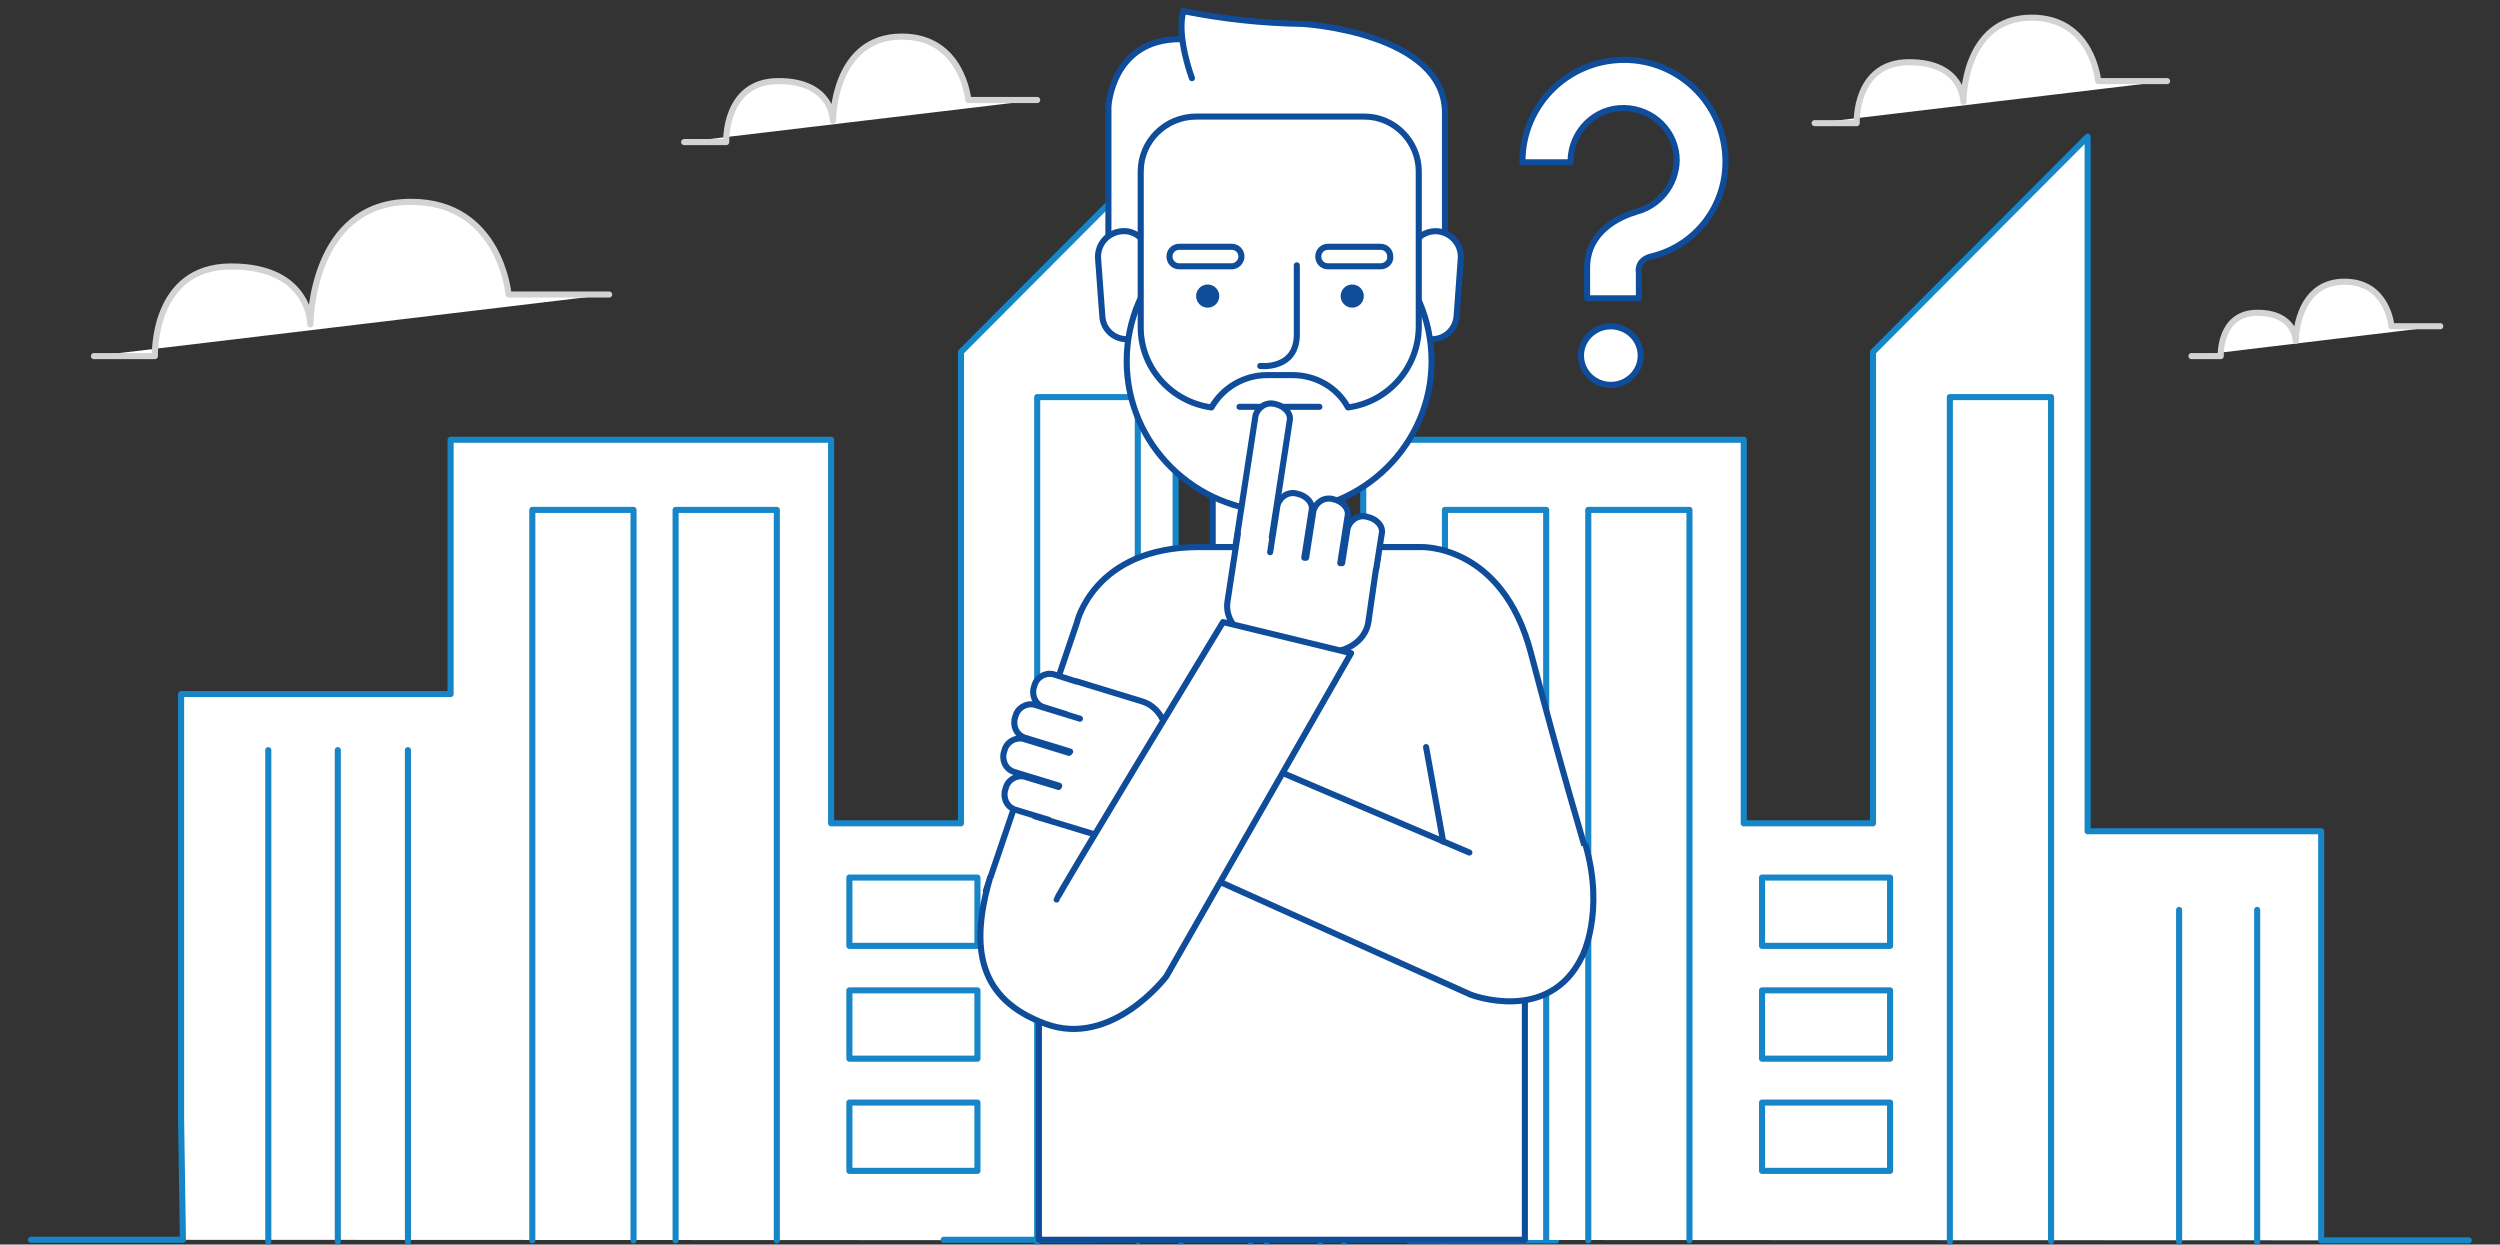 <?xml version="1.0" encoding="utf-8"?>
<!-- Generator: Adobe Illustrator 25.3.1, SVG Export Plug-In . SVG Version: 6.00 Build 0)  -->
<svg version="1.1" id="Camada_1" xmlns="http://www.w3.org/2000/svg" xmlns:xlink="http://www.w3.org/1999/xlink" x="0px" y="0px"
	 width="410px" height="204.1px" viewBox="0 0 410 204.1" style="enable-background:new 0 0 410 204.1;" xml:space="preserve">
<rect x="0" y="0" width="410" height="204.1" fill="#333333" stroke="none"/>
<style type="text/css">
	.st0{fill:#FFFFFF;stroke:#1786C8;stroke-linecap:round;stroke-linejoin:round;stroke-miterlimit:10;}
	.st1{fill:#FFFFFF;stroke:#1786C8;stroke-miterlimit:10;}
	.st2{fill:#1786C8;}
	.st3{fill:none;stroke:#1786C8;stroke-linecap:round;stroke-miterlimit:10;}
	.st4{fill:none;stroke:#1786C8;stroke-linecap:round;stroke-linejoin:round;stroke-miterlimit:10;}
	.st5{fill:#FFFFFF;stroke:#0F4C9A;stroke-linecap:round;stroke-linejoin:round;stroke-miterlimit:10;}
	.st6{fill:none;stroke:#0F4C9A;stroke-linecap:round;stroke-linejoin:round;stroke-miterlimit:10;}
	.st7{fill:#FFFFFF;stroke:#D1D3D4;stroke-linecap:round;stroke-linejoin:round;stroke-miterlimit:10;}
	.st8{fill:#FFFFFF;stroke:#0F4C9A;stroke-miterlimit:10;}
	.st9{fill:#0F4C9A;}
	.st10{fill:none;stroke:#0F4C9A;stroke-linecap:round;stroke-miterlimit:10;}
	.st11{fill:none;stroke:#D1D3D4;stroke-linecap:round;stroke-linejoin:round;stroke-miterlimit:10;}
	.st12{fill:#BCBEC0;}
</style>
<g id="empresas" transform="translate(-25.8 -12.1)">
	<g id="Grupo_65" transform="translate(26.3 33.122)">
		<g id="Grupo_64">
			<path id="Caminho_169" class="st0" d="M4.6,182.3h24.9l-0.3-19.5v-70h44.2V51.1h62.4V114h21.3V36.7l35.2-35.3v113.9h38.2v67.1
				h24.2"/>
			<line id="Linha_37" class="st4" x1="43.5" y1="102" x2="43.5" y2="182.6"/>
			<line id="Linha_38" class="st4" x1="54.9" y1="102" x2="54.9" y2="182.6"/>
			<line id="Linha_39" class="st4" x1="66.4" y1="102" x2="66.4" y2="182.6"/>
			<line id="Linha_40" class="st4" x1="207.2" y1="128.2" x2="207.2" y2="182.6"/>
			<line id="Linha_41" class="st4" x1="219.9" y1="128.2" x2="219.9" y2="182.6"/>
			<path id="Caminho_170" class="st4" d="M86.8,182.4V62.6h16.6v119.8"/>
			<path id="Caminho_171" class="st4" d="M110.3,182.4V62.6h16.6v119.8"/>
			<path id="Caminho_172" class="st4" d="M169.6,182.6V44.1h16.5v138.4"/>
			<rect id="Retângulo_57" x="138.8" y="122.9" class="st4" width="21" height="11.2"/>
			<rect id="Retângulo_58" x="138.8" y="141.4" class="st4" width="21" height="11.2"/>
		</g>
		<rect id="Retângulo_59" x="138.8" y="159.8" class="st4" width="21" height="11.2"/>
	</g>
	<g id="Grupo_67" transform="translate(168.974 33.122)">
		<g id="Grupo_66">
			<path id="Caminho_173" class="st0" d="M11.6,182.3h24.8l-0.2-19.5v-70h44.2V51.1h62.4V114h21.2V36.7l35.2-35.3v113.9h38.3v67.1
				h24.2"/>
			<line id="Linha_42" class="st4" x1="50.5" y1="102" x2="50.5" y2="182.6"/>
			<line id="Linha_43" class="st4" x1="61.9" y1="102" x2="61.9" y2="182.6"/>
			<line id="Linha_44" class="st4" x1="73.4" y1="102" x2="73.4" y2="182.6"/>
			<line id="Linha_45" class="st4" x1="214.2" y1="128.2" x2="214.2" y2="182.6"/>
			<line id="Linha_46" class="st4" x1="227" y1="128.2" x2="227" y2="182.6"/>
			<path id="Caminho_174" class="st4" d="M93.8,182.4V62.6h16.6v119.8"/>
			<path id="Caminho_175" class="st4" d="M117.3,182.4V62.6h16.6v119.8"/>
			<path id="Caminho_176" class="st4" d="M176.6,182.6V44.1h16.6v138.4"/>
			<rect id="Retângulo_60" x="145.8" y="122.9" class="st4" width="21" height="11.2"/>
			<rect id="Retângulo_61" x="145.8" y="141.4" class="st4" width="21" height="11.2"/>
		</g>
		<rect id="Retângulo_62" x="145.8" y="159.8" class="st4" width="21" height="11.2"/>
	</g>
	<g id="Grupo_72" transform="translate(174.679 13.519)">
		<path id="Caminho_177" class="st5" d="M44.7,5C33.4,5,32.9,16.1,32.9,16.1v21.7l34.6,9l19.4-5.7l1.3-4.3L77.8,12.3L44.7,5z"/>
		<path id="Caminho_178" class="st5" d="M46.6,11.4c0,0-2.6-6.9-1.4-11c6.5,1.3,13,2,19.6,2.1c0,0,23.3,1.4,23.3,14.6V37"/>
		<path id="Caminho_179" class="st8" d="M36.3,54.2L36.3,54.2c2.3-0.2,4-2.1,3.9-4.4l-0.7-9.5c-0.2-2.3-2.2-4-4.4-3.8l0,0
			c-2.3,0.2-4,2.1-3.9,4.4l0.7,9.5C32,52.7,34,54.4,36.3,54.2C36.3,54.2,36.3,54.2,36.3,54.2z"/>
		<rect id="Retângulo_63" x="50" y="75.7" class="st5" width="21.3" height="24.9"/>
		<path id="Caminho_180" class="st8" d="M85.6,54.2L85.6,54.2c-2.3-0.2-4-2.1-3.9-4.4l0.7-9.5c0.2-2.3,2.2-3.9,4.4-3.8l0,0
			c2.3,0.2,4,2.1,3.9,4.4L90,50.5C89.8,52.7,87.9,54.4,85.6,54.2z"/>
		<ellipse id="Elipse_13" class="st5" cx="60.9" cy="57.8" rx="25" ry="24.7"/>
		<path id="Caminho_181" class="st5" d="M74.7,17.7H47.3c-5,0-9.1,4-9.1,9v25.6c0,6.6,5,12.2,11.6,13.1c1.9-3.3,5.4-5.3,9.1-5.3h4.2
			c3.8,0,7.3,2,9.1,5.3c6.6-0.9,11.5-6.5,11.6-13.1V26.7c0-4.9-4-9-8.9-9C74.8,17.7,74.8,17.7,74.7,17.7z"/>
		<g id="Grupo_68" transform="translate(33.684 42.637)">
			<circle id="Elipse_14" class="st9" cx="15.5" cy="4.5" r="1.9"/>
			<circle id="Elipse_15" class="st9" cx="39.2" cy="4.5" r="1.9"/>
		</g>
		<path id="Caminho_182" class="st10" d="M57.8,58.6c0,0,6,0.7,6-5.2V42.1"/>
		<g id="Grupo_69" transform="translate(29.518 36.756)">
			<path id="Caminho_183" class="st10" d="M23.6,5.5H15c-0.9,0-1.6-0.7-1.6-1.6c0,0,0,0,0,0l0,0c0-0.9,0.7-1.6,1.6-1.6c0,0,0,0,0,0
				h8.6c0.9,0,1.6,0.7,1.6,1.6c0,0,0,0,0,0l0,0C25.2,4.7,24.5,5.5,23.6,5.5C23.6,5.5,23.6,5.5,23.6,5.5z"/>
			<path id="Caminho_184" class="st10" d="M48,5.5h-8.6c-0.9,0-1.6-0.7-1.6-1.6c0,0,0,0,0,0l0,0c0-0.9,0.7-1.6,1.6-1.6c0,0,0,0,0,0
				H48c0.9,0,1.6,0.7,1.6,1.6c0,0,0,0,0,0l0,0C49.7,4.7,49,5.5,48,5.5C48.1,5.5,48.1,5.5,48,5.5z"/>
		</g>
		<line id="Linha_47" class="st10" x1="67.5" y1="65.3" x2="54.4" y2="65.3"/>
		<path id="Caminho_185" class="st5" d="M101.2,201.9H21.5v-46.6L16,139.9h85.2V201.9z"/>
		<path id="Caminho_187" class="st5" d="M12.8,144.7l14.9-43.9c0,0,2.7-12.5,20.1-12.5h36.3c0,0,13.4-0.6,18.1,17.4
			s9.3,33.4,9.3,33.4"/>
		<g id="Grupo_70" transform="translate(38.526 61.34)">
			<path id="Caminho_188" class="st5" d="M15.2,26.9l3.3-21.5c0.4-1.4,1.8-2.3,3.2-1.9l0,0c1.5,0.3,2.7,1.5,2.4,2.8l-3.3,21.5"/>
			<path id="Caminho_189" class="st5" d="M38.6,28.2L37,39.3c-0.5,3.2-4,5.4-8,4.8l-8.9-1.3c-3.9-0.6-6.7-3.7-6.2-6.9l1.7-11.1"/>
			<path id="Caminho_190" class="st5" d="M20.9,27.8l1.2-7.7c0.4-1.4,1.8-2.3,3.2-1.9l0,0c1.5,0.3,2.7,1.5,2.4,2.8l-1.2,7.7"/>
			<path id="Caminho_191" class="st5" d="M26.8,28.7l1.2-7.7c0.4-1.4,1.8-2.3,3.2-1.9l0,0c1.5,0.3,2.7,1.5,2.4,2.8l-1.2,7.7"/>
			<path id="Caminho_192" class="st5" d="M32.7,29.6l0.9-5.7c0.4-1.4,1.8-2.3,3.2-1.9l0,0c1.5,0.3,2.7,1.5,2.4,2.8l-0.9,5.7"/>
		</g>
		<g id="Grupo_71" transform="translate(3.53 103.444)">
			<path id="Caminho_193" class="st5" d="M26.3,7.6l-6-1.9c-1.4-0.3-2.8,0.6-3.1,2l0,0c-0.5,1.3,0.1,2.9,1.5,3.4l6,1.9"/>
			<path id="Caminho_194" class="st5" d="M17.3,29l10.9,3.3c3.1,1,6.7-1.3,7.8-5l2.6-8.6c1.2-3.7-0.5-7.5-3.6-8.5L24.2,6.9"/>
			<path id="Caminho_195" class="st5" d="M24.7,13l-7.5-2.3c-1.4-0.3-2.8,0.6-3.1,2l0,0c-0.5,1.3,0.1,2.9,1.5,3.4l7.5,2.3"/>
			<path id="Caminho_196" class="st5" d="M22.9,18.6l-7.5-2.3c-1.4-0.3-2.8,0.6-3.1,2l0,0c-0.5,1.3,0.1,2.9,1.5,3.4l7.5,2.3"/>
			<path id="Caminho_197" class="st5" d="M21.2,24.2l-5.6-1.7c-1.4-0.3-2.8,0.6-3.1,2l0,0c-0.5,1.3,0.1,2.9,1.5,3.4l5.6,1.7"/>
		</g>
		<path id="Caminho_198" class="st5" d="M92.1,138.4l-41.3-17.6l-9.2,18.1l50.7,22.8c0,0,12.9,5,18.3-6.3c0,0,3.7-7.1,0.6-18.1"/>
		<line id="Linha_48" class="st6" x1="85" y1="121.1" x2="87.8" y2="136.6"/>
		<ellipse id="Elipse_16" class="st5" cx="115.3" cy="56.9" rx="4.9" ry="4.8"/>
		<path id="Caminho_199" class="st5" d="M134.1,24.9c-0.1-9.2-7.6-16.6-16.8-16.5c-9.1,0.1-16.4,7.4-16.5,16.5v0.3h7.9v-0.3
			c0.1-4.8,4-8.7,8.8-8.6c4.8,0.1,8.6,3.9,8.6,8.6c-0.1,4-2.8,7.4-6.6,8.4c-2.7,0.8-8.1,3.2-8.1,9.2v5h8.5v-4.2c0,0-0.5-2.1,2.2-2.7
			C129.3,38.8,134.2,32.3,134.1,24.9z"/>
		<path id="Caminho_200" class="st5" d="M24.4,146.1c0-0.5,27.3-45.5,27.3-45.5l21,5.1l-30.3,53c0,0-8.9,11.8-19.8,7.8
			s-12.5-12.3-9.1-24"/>
	</g>
	<path id="Caminho_202" class="st7" d="M41.2,70.5h10c0,0-0.5-14.7,12.5-14.7s13,9.5,13,9.5s0-20.1,16.5-20.1
		c14.7,0,16,15.2,16,15.2h16.5"/>
	<path id="Caminho_203" class="st7" d="M385.2,70.5h4.8c0,0-0.3-7.1,6-7.1c6.3,0,6.3,4.6,6.3,4.6s0-9.7,8-9.7c7.1,0,7.7,7.3,7.7,7.3
		h8"/>
	<path id="Caminho_204" class="st7" d="M138,35.4h6.9c0,0-0.4-10,8.6-10c8.9,0,8.9,6.5,8.9,6.5s0-13.8,11.3-13.8
		c10,0,10.9,10.4,10.9,10.4h11.3"/>
	<path id="Caminho_205" class="st7" d="M323.4,32.3h6.9c0,0-0.4-10,8.6-10c8.9,0,8.9,6.5,8.9,6.5S347.7,15,359,15
		c10,0,10.9,10.4,10.9,10.4h11.3"/>
</g>
</svg>
